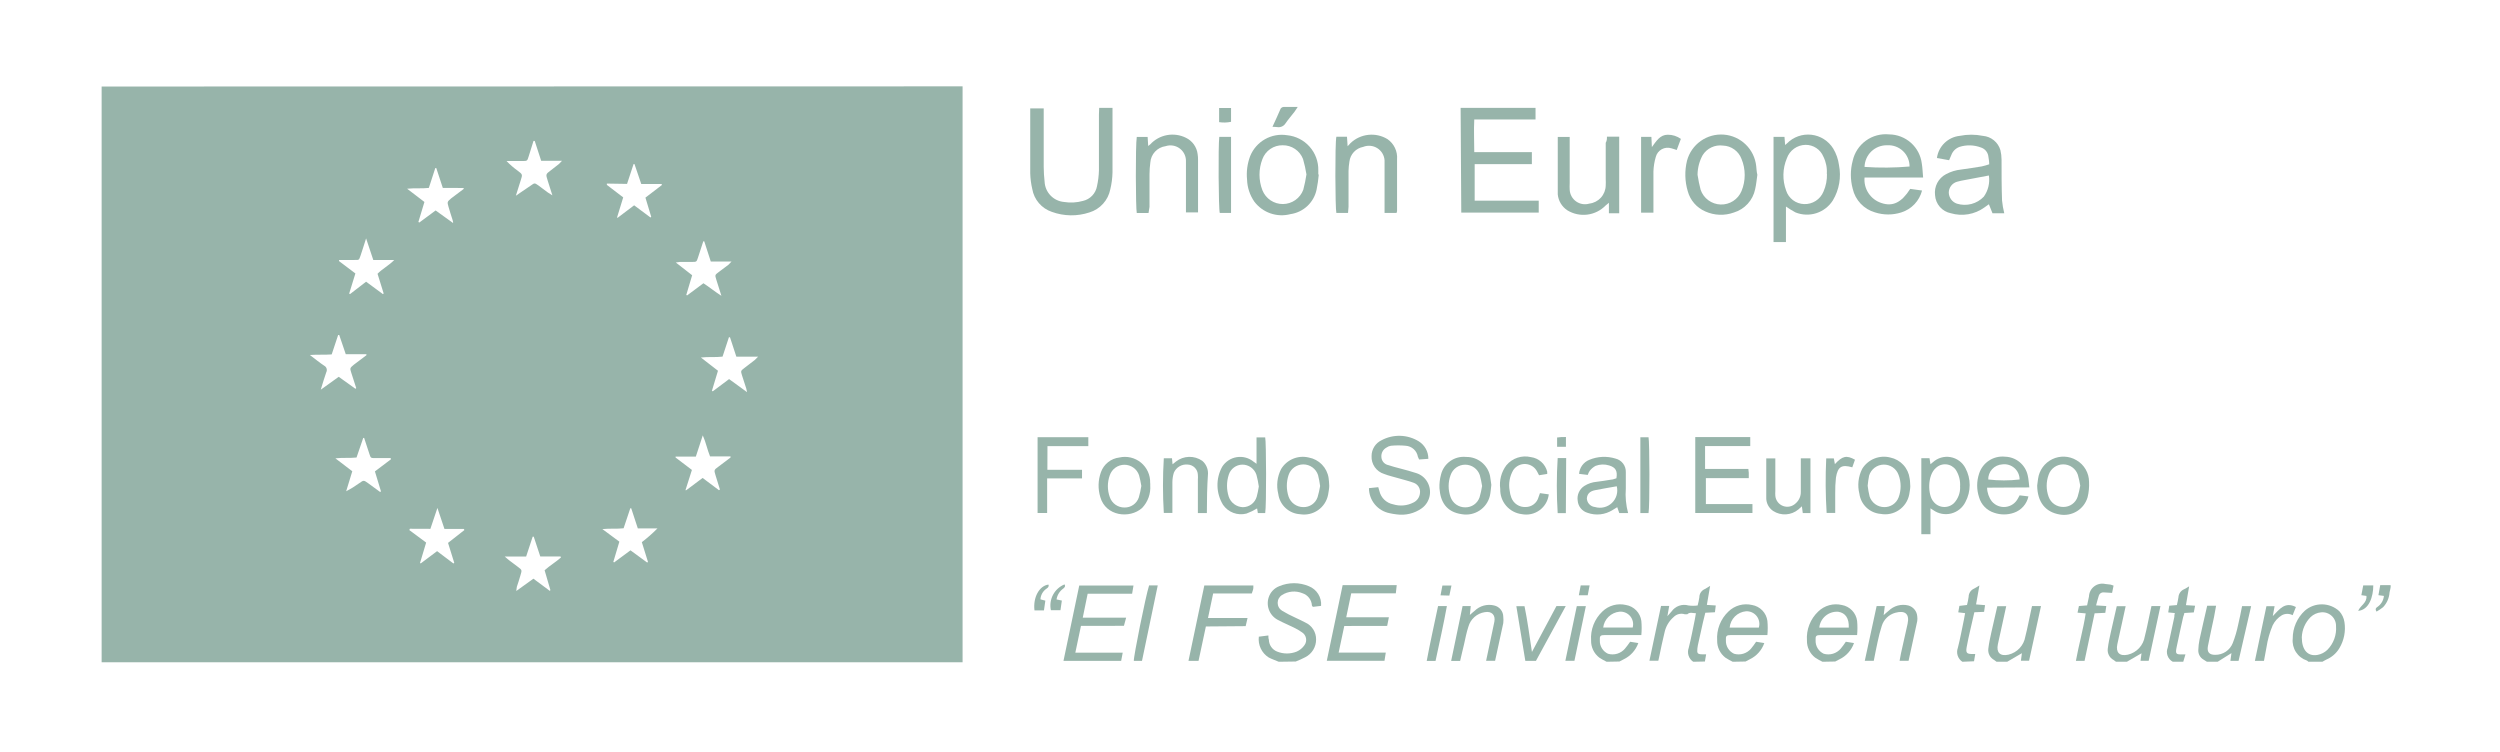 <?xml version="1.0" encoding="UTF-8"?>
<svg xmlns="http://www.w3.org/2000/svg" width="306" height="92" viewBox="0 0 306 92" fill="none">
  <path d="M117.82 10.57C117.82 10.94 117.82 11.31 117.82 11.68C117.82 34.473 117.82 57.267 117.82 80.06C117.82 80.39 117.82 80.71 117.82 81.06H12.44C12.44 57.567 12.44 34.077 12.44 10.59L117.82 10.57ZM50.17 64.72L50.1 64.88L52.16 66.41L51.41 68.91L51.5 68.96L53.5 67.46L55.5 68.97L55.6 68.89L54.84 66.45L56.84 64.88L56.78 64.74H54.4L53.54 62.17L52.68 64.73L50.17 64.72ZM54.2 23L53.4 20.57H53.28L52.49 23C51.63 23.1 50.79 23 49.83 23.1L51.95 24.72L51.21 27.17L51.32 27.24L53.32 25.76L55.46 27.3C55.46 27.08 55.4 26.96 55.37 26.84C55.21 26.32 55.04 25.84 54.89 25.29C54.74 24.74 54.72 24.7 55.21 24.29L56.75 23.13V23.01L54.2 23ZM74.28 22.47V22.63L76.28 24.16L75.52 26.64H75.62L77.62 25.13L79.62 26.62L79.71 26.54L79 24.19L81 22.66V22.52H78.49L77.66 20.08H77.55L76.75 22.51L74.28 22.47ZM91.44 48C91.39 47.75 91.37 47.65 91.34 47.55C91.17 47.01 90.99 46.48 90.82 45.94C90.65 45.4 90.67 45.38 91.09 45.06L92.39 44.06C92.531 43.934 92.664 43.801 92.79 43.66H90.13L89.35 41.28H89.22L88.44 43.65C87.58 43.76 86.74 43.65 85.79 43.76L87.88 45.38L87.14 47.83L87.24 47.9L89.24 46.4L91.44 48ZM66.66 69.8C67.3 69.22 68.03 68.8 68.66 68.24L68.61 68.11H66.13L65.33 65.69H65.2L64.4 68.12H61.78C62.04 68.34 62.17 68.47 62.32 68.58L63.41 69.4C63.9 69.77 63.9 69.77 63.71 70.4C63.52 71.03 63.41 71.4 63.26 71.83C63.226 71.998 63.203 72.169 63.19 72.34L65.29 70.83L67.29 72.32L67.37 72.23L66.66 69.8ZM89.42 56V55.86H86.91C86.56 55.01 86.42 54.18 86.02 53.29L85.17 55.89H82.69V56L84.69 57.52L83.9 60H84L86 58.5L88 60L88.12 59.92C87.94 59.33 87.75 58.73 87.57 58.14C87.39 57.55 87.39 57.51 87.91 57.14L89.42 56ZM44.81 34.48L46.87 36L46.96 35.92L46.21 33.51C46.81 32.89 47.59 32.51 48.26 31.82H45.69L44.81 29.18C44.55 29.98 44.36 30.62 44.14 31.26C43.92 31.9 43.95 31.81 43.36 31.82H41.5V31.96L43.5 33.47L42.74 35.93L42.84 36L44.81 34.48ZM43.51 47.59L43.6 47.5L43 45.64C42.82 45.06 42.81 45.06 43.31 44.64L44.85 43.48V43.35H42.32L41.52 41H41.39L40.6 43.38C39.73 43.45 38.9 43.38 37.93 43.45C38.6 43.96 39.12 44.39 39.68 44.76C39.751 44.797 39.814 44.847 39.865 44.909C39.916 44.97 39.954 45.041 39.977 45.117C40.001 45.194 40.008 45.274 40 45.353C39.992 45.433 39.968 45.51 39.93 45.58C39.7 46.23 39.51 46.89 39.26 47.7L41.46 46.12L43.51 47.59ZM47.86 56.21L47.81 56.07H45.93C45.38 56.07 45.38 56.07 45.21 55.55L44.57 53.6H44.46L43.64 56C42.78 56.09 41.97 56 41.05 56.1L43.12 57.68L42.37 60.13C42.935 59.839 43.476 59.504 43.99 59.13C44.51 58.76 44.52 58.76 45.04 59.13L46.53 60.22L46.63 60.14L45.89 57.7L47.86 56.21ZM76.33 64.66C75.49 64.76 74.67 64.66 73.73 64.76L75.81 66.3L75.07 68.78L75.17 68.84L77.17 67.36L79.22 68.86L79.31 68.77L78.56 66.36C79.235 65.845 79.873 65.284 80.47 64.68H78.07L77.26 62.21H77.15L76.33 64.66ZM65.45 17.25H65.3C65.11 17.87 64.91 18.49 64.72 19.11C64.53 19.73 64.54 19.7 63.9 19.71H62C62.415 20.145 62.87 20.541 63.36 20.89C63.97 21.35 63.97 21.35 63.74 22.06C63.51 22.77 63.37 23.25 63.14 23.96L63.75 23.54L65 22.69C65.43 22.38 65.44 22.38 65.89 22.69L67.04 23.55C67.18 23.65 67.33 23.74 67.61 23.91C67.38 23.2 67.2 22.64 67.03 22.08C66.79 21.32 66.79 21.32 67.42 20.85L68.42 20.07C68.552 19.948 68.675 19.818 68.79 19.68H66.24L65.45 17.25ZM86.2 29.54H86.08L85.43 31.54C85.26 32.05 85.26 32.06 84.71 32.06H83.21C83.045 32.074 82.882 32.098 82.72 32.13L84.72 33.69L84 36.1L84.1 36.16L86.1 34.67C86.84 35.15 87.46 35.67 88.3 36.21L87.67 34.21C87.5 33.66 87.5 33.65 87.97 33.3L89.17 32.4C89.302 32.278 89.425 32.148 89.54 32.01H87L86.2 29.54Z" fill="#97B4AA"></path>
  <path d="M156.52 81C156.11 80.82 155.67 80.68 155.28 80.47C154.861 80.202 154.526 79.822 154.314 79.373C154.102 78.923 154.021 78.423 154.08 77.93L155.25 77.78C155.25 77.98 155.25 78.14 155.31 78.3C155.315 78.613 155.413 78.918 155.591 79.176C155.769 79.434 156.019 79.634 156.31 79.75C157.086 80.065 157.954 80.065 158.73 79.75C159.104 79.582 159.425 79.316 159.66 78.98C159.752 78.856 159.816 78.715 159.85 78.565C159.883 78.415 159.885 78.26 159.855 78.109C159.825 77.958 159.763 77.815 159.675 77.69C159.586 77.564 159.472 77.459 159.34 77.38C159.024 77.157 158.69 76.963 158.34 76.8C157.74 76.5 157.11 76.25 156.52 75.93C156.008 75.697 155.599 75.284 155.37 74.77C155.142 74.256 155.11 73.676 155.28 73.14C155.378 72.825 155.546 72.537 155.771 72.296C155.996 72.056 156.273 71.869 156.58 71.75C157.153 71.508 157.768 71.383 158.39 71.383C159.012 71.383 159.627 71.508 160.2 71.75C160.677 71.936 161.08 72.271 161.351 72.706C161.621 73.14 161.744 73.65 161.7 74.16L160.7 74.28C160.63 74.19 160.59 74.16 160.58 74.12C160.562 73.78 160.442 73.454 160.235 73.185C160.027 72.915 159.743 72.715 159.42 72.61C159.016 72.443 158.578 72.376 158.143 72.414C157.708 72.453 157.288 72.595 156.92 72.83C156.757 72.931 156.622 73.073 156.528 73.241C156.435 73.409 156.386 73.598 156.386 73.79C156.386 73.982 156.435 74.171 156.528 74.339C156.622 74.507 156.757 74.648 156.92 74.75C157.459 75.073 158.016 75.364 158.59 75.62C158.98 75.81 159.38 75.98 159.76 76.19C160.161 76.368 160.501 76.66 160.737 77.03C160.974 77.4 161.096 77.831 161.09 78.27C161.094 78.719 160.972 79.159 160.739 79.543C160.506 79.926 160.17 80.237 159.77 80.44C159.39 80.638 158.999 80.815 158.6 80.97L156.52 81Z" fill="#97B4AA"></path>
  <path d="M207.25 81C206.98 80.82 206.779 80.554 206.679 80.246C206.58 79.937 206.587 79.604 206.7 79.3C206.99 78.16 207.2 77.01 207.44 75.86C207.49 75.61 207.53 75.35 207.58 75.06C207.19 75.06 206.84 74.88 206.52 75.19C206.52 75.19 206.32 75.19 206.23 75.19C205.991 75.11 205.735 75.1 205.491 75.16C205.246 75.22 205.024 75.349 204.85 75.53C204.284 76.018 203.894 76.679 203.74 77.41C203.49 78.41 203.29 79.41 203.07 80.47L202.98 80.87H201.89L203.31 74.17H204.31L204.09 75.42L204.6 74.84C204.826 74.518 205.147 74.275 205.518 74.144C205.889 74.013 206.292 74.001 206.67 74.11C207.041 74.161 207.418 74.161 207.79 74.11C207.88 73.781 207.95 73.447 208 73.11C207.999 72.898 208.061 72.691 208.176 72.513C208.291 72.336 208.456 72.195 208.65 72.11C208.84 72.02 209.02 71.89 209.32 71.71L208.92 74.04L210.01 74.11L209.91 74.94L208.73 75C208.63 75.4 208.53 75.79 208.44 76.18C208.23 77.11 208.03 78.05 207.82 78.98C207.793 79.109 207.773 79.239 207.76 79.37C207.7 79.96 207.76 80.08 208.37 80.09H208.83L208.68 80.97L207.25 81Z" fill="#97B4AA"></path>
  <path d="M212.08 81C211.769 80.85 211.469 80.679 211.18 80.49C210.86 80.243 210.604 79.924 210.43 79.559C210.256 79.194 210.171 78.794 210.18 78.39C210.134 77.735 210.235 77.077 210.473 76.465C210.712 75.853 211.083 75.302 211.56 74.85C211.936 74.485 212.397 74.22 212.902 74.08C213.408 73.94 213.94 73.93 214.45 74.05C214.931 74.131 215.372 74.365 215.711 74.716C216.049 75.067 216.266 75.517 216.33 76C216.383 76.575 216.383 77.154 216.33 77.73H215.6H211.87C211.31 77.73 211.22 77.83 211.25 78.38C211.236 78.722 211.323 79.06 211.501 79.352C211.679 79.643 211.94 79.876 212.25 80.02C212.618 80.126 213.009 80.124 213.376 80.014C213.743 79.904 214.07 79.691 214.32 79.4C214.55 79.14 214.74 78.85 214.95 78.55L215.95 78.71C215.798 79.146 215.561 79.548 215.252 79.891C214.943 80.235 214.568 80.513 214.15 80.71L213.65 80.97L212.08 81ZM215.28 76.82C215.353 76.581 215.367 76.328 215.321 76.083C215.275 75.838 215.171 75.607 215.017 75.41C214.862 75.214 214.663 75.058 214.436 74.955C214.208 74.852 213.959 74.806 213.71 74.82C213.195 74.867 212.713 75.093 212.348 75.458C211.983 75.823 211.757 76.305 211.71 76.82H215.28Z" fill="#97B4AA"></path>
  <path d="M196.65 81C196.339 80.85 196.039 80.679 195.75 80.49C195.43 80.243 195.173 79.924 194.999 79.56C194.825 79.195 194.74 78.794 194.75 78.39C194.704 77.735 194.805 77.077 195.043 76.465C195.282 75.853 195.653 75.302 196.13 74.85C196.506 74.485 196.967 74.22 197.473 74.08C197.978 73.94 198.51 73.93 199.02 74.05C199.501 74.131 199.943 74.365 200.281 74.716C200.619 75.067 200.836 75.517 200.9 76C200.953 76.575 200.953 77.154 200.9 77.73H200.17H196.44C195.88 77.73 195.79 77.83 195.82 78.38C195.806 78.722 195.893 79.06 196.071 79.352C196.249 79.643 196.51 79.876 196.82 80.02C197.188 80.126 197.579 80.124 197.946 80.014C198.313 79.904 198.641 79.691 198.89 79.4C199.12 79.14 199.31 78.85 199.53 78.55L200.53 78.71C200.375 79.146 200.135 79.547 199.824 79.89C199.514 80.233 199.138 80.512 198.72 80.71L198.22 80.97L196.65 81ZM199.84 76.81C199.905 76.571 199.912 76.321 199.859 76.079C199.807 75.837 199.697 75.612 199.539 75.421C199.381 75.231 199.18 75.082 198.952 74.986C198.724 74.89 198.476 74.85 198.23 74.87C197.726 74.918 197.253 75.137 196.89 75.489C196.526 75.842 196.294 76.308 196.23 76.81H199.84Z" fill="#97B4AA"></path>
  <path d="M223.07 81C222.759 80.85 222.459 80.679 222.17 80.49C221.85 80.243 221.593 79.924 221.42 79.559C221.246 79.194 221.161 78.794 221.17 78.39C221.124 77.735 221.224 77.077 221.463 76.465C221.702 75.853 222.073 75.302 222.55 74.85C222.926 74.485 223.387 74.22 223.892 74.08C224.398 73.94 224.93 73.93 225.44 74.05C225.919 74.133 226.358 74.367 226.695 74.718C227.031 75.069 227.247 75.518 227.31 76C227.364 76.575 227.364 77.154 227.31 77.73C227.06 77.73 226.85 77.73 226.64 77.73H222.85C222.29 77.73 222.2 77.83 222.23 78.38C222.216 78.722 222.303 79.06 222.481 79.352C222.659 79.643 222.92 79.876 223.23 80.02C223.598 80.126 223.989 80.124 224.356 80.014C224.723 79.904 225.05 79.691 225.3 79.4C225.53 79.14 225.72 78.85 225.93 78.55L226.93 78.71C226.778 79.146 226.541 79.548 226.232 79.891C225.923 80.235 225.548 80.513 225.13 80.71L224.63 80.97L223.07 81ZM226.29 76.82C226.34 75.68 225.88 75.01 225 74.88C224.437 74.838 223.879 75.017 223.446 75.379C223.013 75.742 222.738 76.258 222.68 76.82H226.29Z" fill="#97B4AA"></path>
  <path d="M282.55 81C282.495 80.94 282.431 80.889 282.36 80.85C281.808 80.666 281.335 80.299 281.021 79.81C280.706 79.321 280.568 78.738 280.63 78.16C280.626 77.518 280.757 76.882 281.013 76.293C281.27 75.704 281.647 75.175 282.12 74.74C282.708 74.232 283.462 73.959 284.238 73.972C285.015 73.984 285.759 74.283 286.33 74.81C286.666 75.182 286.885 75.644 286.96 76.14C287.134 77.246 286.914 78.379 286.34 79.34C285.97 79.96 285.414 80.447 284.75 80.73C284.58 80.81 284.42 80.91 284.26 81H282.55ZM281.74 78C281.74 79.58 282.48 80.37 283.67 80.16C284.117 80.076 284.53 79.864 284.86 79.55C285.238 79.171 285.529 78.714 285.713 78.212C285.898 77.71 285.972 77.174 285.93 76.64C285.935 76.404 285.891 76.17 285.799 75.953C285.707 75.736 285.57 75.541 285.397 75.382C285.223 75.222 285.018 75.101 284.795 75.026C284.571 74.952 284.334 74.926 284.1 74.95C283.62 74.993 283.169 75.197 282.82 75.53C282.161 76.188 281.775 77.07 281.74 78Z" fill="#97B4AA"></path>
  <path d="M259 81C258.9 80.92 258.8 80.84 258.7 80.78C258.457 80.65 258.259 80.45 258.132 80.205C258.005 79.961 257.955 79.683 257.99 79.41C258.07 78.72 258.22 78.04 258.36 77.41C258.59 76.35 258.84 75.3 259.09 74.2H260.18L259.72 76.31C259.53 77.16 259.34 78 259.16 78.86C258.95 79.86 259.42 80.36 260.46 80.13C260.984 80.004 261.459 79.727 261.826 79.332C262.193 78.937 262.434 78.442 262.52 77.91C262.78 76.91 262.96 75.91 263.18 74.91L263.34 74.18H264.44L263 80.88H262L262.12 79.96L260.33 81H259Z" fill="#97B4AA"></path>
  <path d="M244.38 81C244.28 80.92 244.18 80.84 244.08 80.78C243.837 80.65 243.639 80.45 243.512 80.205C243.385 79.961 243.336 79.683 243.37 79.41C243.45 78.72 243.6 78.04 243.74 77.41C243.97 76.35 244.22 75.3 244.47 74.2H245.56L245.1 76.31C244.91 77.16 244.72 78 244.54 78.86C244.33 79.86 244.8 80.36 245.84 80.13C246.364 80.004 246.839 79.727 247.206 79.332C247.573 78.937 247.814 78.442 247.9 77.91C248.16 76.91 248.34 75.91 248.56 74.91L248.72 74.18H249.82L248.36 80.87H247.36L247.48 79.95L245.68 81H244.38Z" fill="#97B4AA"></path>
  <path d="M270.13 81L269.7 80.73C269.501 80.613 269.337 80.444 269.227 80.242C269.116 80.039 269.062 79.811 269.07 79.58C269.085 79.147 269.135 78.715 269.22 78.29C269.52 76.91 269.84 75.54 270.16 74.14H271.25L271 75.51C270.75 76.7 270.48 77.89 270.25 79.08C270.11 79.8 270.41 80.16 271.14 80.15C271.602 80.157 272.056 80.024 272.44 79.766C272.824 79.509 273.121 79.14 273.29 78.71C273.573 77.983 273.793 77.234 273.95 76.47C274.13 75.73 274.27 74.99 274.43 74.19H275.54L274 80.89H273L273.13 79.94L271.44 81H270.13Z" fill="#97B4AA"></path>
  <path d="M240.19 81C239.92 80.82 239.719 80.554 239.619 80.246C239.52 79.937 239.527 79.604 239.64 79.3C239.93 78.17 240.14 77.01 240.38 75.86C240.43 75.61 240.47 75.35 240.53 75.05L239.69 74.95L239.83 74.16L240.76 74.05C240.849 73.721 240.916 73.387 240.96 73.05C240.961 72.837 241.025 72.63 241.142 72.452C241.259 72.275 241.425 72.135 241.62 72.05C241.81 71.96 241.99 71.83 242.28 71.66L241.87 73.98L242.97 74.07L242.85 74.89L241.66 74.94C241.48 75.7 241.31 76.46 241.14 77.21C240.97 77.96 240.84 78.52 240.72 79.21C240.6 79.9 240.72 80.06 241.44 80.05H241.77L241.62 80.94L240.19 81Z" fill="#97B4AA"></path>
  <path d="M265.95 81C265.651 80.84 265.421 80.574 265.307 80.254C265.192 79.935 265.201 79.584 265.33 79.27C265.61 78.02 265.87 76.77 266.14 75.51C266.14 75.37 266.14 75.22 266.2 75.04L265.39 74.96L265.52 74.14L266.45 74.06C266.52 73.74 266.6 73.43 266.64 73.12C266.65 72.904 266.721 72.695 266.845 72.518C266.969 72.341 267.141 72.203 267.34 72.12C267.549 72.014 267.753 71.897 267.95 71.77L267.56 74.07L268.68 74.14L268.52 74.96L267.36 75.03C267.36 75.19 267.26 75.35 267.22 75.52C266.95 76.75 266.67 77.98 266.42 79.21C266.25 80.05 266.33 80.12 267.17 80.1H267.5L267.23 81H265.95Z" fill="#97B4AA"></path>
  <path d="M292.62 71.76C292.62 72.01 292.52 72.26 292.48 72.51C292.438 73.188 292.158 73.829 291.69 74.32C291.437 74.519 291.169 74.7 290.89 74.86C290.69 74.55 290.81 74.41 291.02 74.27C291.237 74.117 291.418 73.919 291.551 73.69C291.684 73.46 291.766 73.204 291.79 72.94L291.12 72.85L291.34 71.62H292.61L292.62 71.76Z" fill="#97B4AA"></path>
  <path d="M178.78 13.2H187.95V14.62H180.45C180.38 15.98 180.45 17.27 180.45 18.62H187.5V20.09H180.5C180.5 21.61 180.5 23.09 180.5 24.56H188.34V26.02H178.86L178.78 13.2Z" fill="#97B4AA"></path>
  <path d="M134.54 13.2H136.17C136.17 13.39 136.17 13.56 136.17 13.73C136.17 16.19 136.17 18.65 136.17 21.11C136.154 21.804 136.064 22.495 135.9 23.17C135.771 23.829 135.466 24.44 135.017 24.938C134.568 25.437 133.992 25.804 133.35 26C131.85 26.498 130.225 26.473 128.74 25.93C128.127 25.723 127.582 25.355 127.161 24.864C126.74 24.373 126.46 23.777 126.35 23.14C126.202 22.507 126.118 21.86 126.1 21.21C126.1 18.68 126.1 16.16 126.1 13.63C126.1 13.52 126.1 13.42 126.1 13.27H127.75V13.96C127.75 16.12 127.75 18.27 127.75 20.43C127.754 21.038 127.791 21.646 127.86 22.25C127.891 22.878 128.148 23.474 128.584 23.928C129.019 24.382 129.604 24.663 130.23 24.72C131.007 24.848 131.802 24.803 132.56 24.59C132.989 24.491 133.379 24.269 133.683 23.951C133.987 23.633 134.191 23.233 134.27 22.8C134.411 22.166 134.491 21.519 134.51 20.87C134.51 18.58 134.51 16.3 134.51 14.01L134.54 13.2Z" fill="#97B4AA"></path>
  <path d="M218.6 25.28V29.63H217.08V16.75H218.42L218.5 17.75C218.581 17.688 218.658 17.622 218.73 17.55C219.115 17.159 219.584 16.861 220.101 16.678C220.618 16.495 221.17 16.432 221.716 16.493C222.261 16.555 222.785 16.74 223.248 17.034C223.711 17.328 224.102 17.723 224.39 18.19C224.755 18.803 224.993 19.483 225.09 20.19C225.388 21.68 225.121 23.227 224.34 24.53C223.87 25.271 223.156 25.823 222.321 26.092C221.486 26.361 220.583 26.328 219.77 26C219.366 25.784 218.975 25.543 218.6 25.28ZM223.6 21.28C223.653 20.552 223.508 19.823 223.18 19.17C223.002 18.74 222.699 18.372 222.311 18.116C221.922 17.859 221.466 17.725 221 17.73C220.495 17.737 220.004 17.899 219.595 18.194C219.185 18.489 218.876 18.903 218.71 19.38C218.182 20.634 218.15 22.043 218.62 23.32C218.77 23.79 219.063 24.202 219.457 24.499C219.85 24.796 220.327 24.964 220.82 24.98C221.323 25 221.82 24.864 222.244 24.593C222.668 24.321 222.998 23.925 223.19 23.46C223.496 22.772 223.643 22.023 223.62 21.27L223.6 21.28Z" fill="#97B4AA"></path>
  <path d="M237.08 19.34C237.174 18.643 237.499 17.997 238.003 17.506C238.507 17.015 239.16 16.706 239.86 16.63C240.8 16.439 241.769 16.439 242.71 16.63C243.202 16.671 243.67 16.86 244.052 17.173C244.434 17.485 244.712 17.906 244.85 18.38C244.941 18.76 244.988 19.149 244.99 19.54C244.99 21.19 244.99 22.85 245.05 24.54C245.102 25.066 245.193 25.587 245.32 26.1H243.88L243.44 25L242.88 25.4C242.295 25.821 241.621 26.102 240.911 26.224C240.2 26.345 239.472 26.303 238.78 26.1C238.259 25.997 237.787 25.724 237.438 25.324C237.089 24.924 236.882 24.42 236.85 23.89C236.785 23.376 236.878 22.854 237.117 22.395C237.357 21.936 237.731 21.561 238.19 21.32C238.767 21.01 239.399 20.816 240.05 20.75C240.89 20.63 241.73 20.51 242.56 20.37C242.871 20.3 243.178 20.213 243.48 20.11C243.48 19.73 243.41 19.38 243.36 19.05C243.313 18.818 243.205 18.603 243.047 18.427C242.889 18.251 242.686 18.121 242.46 18.05C241.619 17.733 240.696 17.708 239.84 17.98C239.611 18.064 239.402 18.197 239.23 18.37C239.057 18.542 238.924 18.751 238.84 18.98C238.75 19.17 238.67 19.38 238.57 19.61L237.08 19.34ZM243.44 21.48L240.53 22.03C240.192 22.083 239.859 22.157 239.53 22.25C239.245 22.333 238.995 22.505 238.815 22.741C238.635 22.977 238.535 23.264 238.53 23.56C238.535 23.864 238.633 24.158 238.812 24.404C238.991 24.649 239.242 24.833 239.53 24.93C240.104 25.107 240.716 25.12 241.297 24.968C241.878 24.816 242.406 24.505 242.82 24.07C243.355 23.32 243.577 22.391 243.44 21.48Z" fill="#97B4AA"></path>
  <path d="M233.81 23.12L235.26 23.32C235.099 23.946 234.782 24.52 234.337 24.989C233.893 25.458 233.336 25.806 232.72 26C231.676 26.334 230.554 26.334 229.51 26C228.835 25.807 228.224 25.436 227.742 24.926C227.26 24.416 226.924 23.785 226.77 23.1C226.469 21.98 226.469 20.8 226.77 19.68C226.988 18.688 227.563 17.811 228.385 17.216C229.207 16.62 230.22 16.348 231.23 16.45C232.218 16.458 233.17 16.826 233.906 17.485C234.642 18.144 235.113 19.049 235.23 20.03C235.32 20.56 235.33 21.1 235.39 21.73H228.22C228.16 22.408 228.332 23.086 228.708 23.652C229.085 24.22 229.642 24.642 230.29 24.85C231.67 25.32 232.75 24.79 233.81 23.12ZM228.22 20.43C230.055 20.558 231.897 20.541 233.73 20.38C233.732 20.026 233.661 19.675 233.522 19.35C233.384 19.024 233.18 18.73 232.923 18.487C232.666 18.243 232.362 18.055 232.03 17.933C231.697 17.812 231.343 17.759 230.99 17.78C230.634 17.772 230.28 17.834 229.948 17.963C229.616 18.092 229.313 18.285 229.056 18.531C228.799 18.777 228.592 19.072 228.449 19.397C228.306 19.723 228.228 20.074 228.22 20.43Z" fill="#97B4AA"></path>
  <path d="M215.1 21.4C215.02 21.93 214.97 22.56 214.83 23.16C214.693 23.825 214.38 24.441 213.922 24.943C213.464 25.444 212.88 25.813 212.23 26.01C211.091 26.423 209.835 26.377 208.73 25.88C208.208 25.655 207.743 25.316 207.371 24.886C206.999 24.457 206.728 23.949 206.58 23.4C206.219 22.187 206.188 20.899 206.49 19.67C206.75 18.695 207.344 17.841 208.167 17.258C208.991 16.675 209.993 16.398 210.999 16.477C212.006 16.555 212.953 16.984 213.676 17.688C214.4 18.391 214.854 19.326 214.96 20.33C215 20.65 215 21 215.1 21.4ZM207.78 21.4C207.875 22.02 208.001 22.634 208.16 23.24C208.339 23.751 208.669 24.196 209.106 24.515C209.543 24.835 210.067 25.015 210.608 25.032C211.15 25.048 211.683 24.9 212.139 24.607C212.594 24.314 212.95 23.889 213.16 23.39C213.419 22.765 213.552 22.096 213.552 21.42C213.552 20.744 213.419 20.074 213.16 19.45C212.986 18.985 212.679 18.583 212.277 18.293C211.875 18.002 211.396 17.838 210.9 17.82C210.414 17.754 209.919 17.831 209.475 18.04C209.032 18.249 208.658 18.583 208.4 19C208.003 19.728 207.791 20.541 207.78 21.37V21.4Z" fill="#97B4AA"></path>
  <path d="M161.42 21.35C161.365 21.975 161.275 22.596 161.15 23.21C160.989 23.978 160.596 24.678 160.023 25.215C159.451 25.752 158.727 26.099 157.95 26.21C157.145 26.422 156.294 26.39 155.507 26.117C154.72 25.845 154.032 25.345 153.53 24.68C152.98 23.888 152.671 22.954 152.64 21.99C152.543 21.014 152.673 20.028 153.02 19.11C153.373 18.235 154.012 17.505 154.833 17.04C155.654 16.575 156.608 16.402 157.54 16.55C158.601 16.653 159.585 17.154 160.293 17.951C161.002 18.748 161.383 19.784 161.36 20.85C161.36 21.02 161.36 21.2 161.36 21.37L161.42 21.35ZM159.91 21.35C159.811 20.712 159.67 20.08 159.49 19.46C159.296 18.959 158.953 18.53 158.508 18.23C158.063 17.929 157.537 17.772 157 17.78C156.463 17.771 155.936 17.928 155.491 18.231C155.047 18.534 154.708 18.966 154.52 19.47C154.043 20.699 154.043 22.061 154.52 23.29C154.721 23.793 155.069 24.222 155.519 24.523C155.969 24.824 156.499 24.981 157.04 24.975C157.582 24.968 158.108 24.798 158.551 24.487C158.993 24.175 159.331 23.737 159.52 23.23C159.685 22.611 159.815 21.983 159.91 21.35Z" fill="#97B4AA"></path>
  <path d="M140.58 26.07H139.14C139.01 25.58 138.97 17.78 139.14 16.76H140.47L140.54 17.87C140.628 17.81 140.712 17.743 140.79 17.67C141.332 17.082 142.049 16.685 142.835 16.539C143.621 16.393 144.433 16.506 145.15 16.86C145.539 17.045 145.875 17.326 146.126 17.675C146.378 18.025 146.538 18.432 146.59 18.86C146.627 19.095 146.644 19.332 146.64 19.57C146.64 21.57 146.64 23.57 146.64 25.57C146.64 25.7 146.64 25.83 146.64 26H145.16C145.16 25.77 145.16 25.54 145.16 25.31C145.16 23.637 145.16 21.97 145.16 20.31C145.16 20.14 145.16 19.96 145.16 19.79C145.175 19.482 145.116 19.175 144.986 18.895C144.856 18.616 144.66 18.372 144.415 18.185C144.17 17.998 143.883 17.873 143.579 17.822C143.275 17.77 142.963 17.794 142.67 17.89C142.176 17.958 141.72 18.194 141.38 18.558C141.039 18.922 140.834 19.392 140.8 19.89C140.737 20.364 140.704 20.842 140.7 21.32C140.7 22.67 140.7 24.02 140.7 25.32L140.58 26.07Z" fill="#97B4AA"></path>
  <path d="M165 26.06H163.57C163.43 25.6 163.39 17.52 163.57 16.74H164.87L164.95 17.9L165.31 17.51C165.906 16.945 166.672 16.591 167.489 16.505C168.306 16.418 169.128 16.602 169.83 17.03C170.224 17.303 170.54 17.675 170.745 18.109C170.95 18.542 171.038 19.022 171 19.5C171 21.61 171 23.72 171 25.84C170.988 25.915 170.968 25.989 170.94 26.06H169.47V25.33C169.47 23.65 169.47 21.98 169.47 20.33C169.47 20.09 169.47 19.85 169.47 19.62C169.449 19.319 169.358 19.028 169.203 18.769C169.047 18.511 168.833 18.292 168.578 18.132C168.322 17.972 168.033 17.875 167.732 17.849C167.432 17.822 167.13 17.867 166.85 17.98C166.416 18.062 166.02 18.279 165.718 18.601C165.416 18.922 165.224 19.332 165.17 19.77C165.106 20.154 165.069 20.541 165.06 20.93C165.06 22.39 165.06 23.85 165.06 25.31L165 26.06Z" fill="#97B4AA"></path>
  <path d="M196.69 16.73H198.19V26.1H197.56H196.93V24.82C196.787 24.926 196.651 25.04 196.52 25.16C195.921 25.773 195.132 26.164 194.281 26.269C193.431 26.375 192.57 26.188 191.84 25.74C191.511 25.523 191.236 25.235 191.033 24.898C190.831 24.561 190.707 24.182 190.67 23.79C190.658 23.64 190.658 23.49 190.67 23.34C190.67 21.207 190.67 19.07 190.67 16.93C190.664 16.873 190.664 16.817 190.67 16.76H192.13C192.13 16.98 192.13 17.21 192.13 17.44C192.13 19.1 192.13 20.75 192.13 22.44C192.116 22.7 192.116 22.96 192.13 23.22C192.144 23.504 192.222 23.781 192.359 24.03C192.496 24.28 192.687 24.494 192.92 24.658C193.152 24.822 193.419 24.931 193.7 24.976C193.98 25.022 194.268 25.002 194.54 24.92C195.085 24.855 195.589 24.594 195.957 24.186C196.324 23.777 196.532 23.249 196.54 22.7C196.555 22.44 196.555 22.18 196.54 21.92C196.54 20.44 196.54 18.92 196.54 17.48C196.69 17.22 196.69 17 196.69 16.73Z" fill="#97B4AA"></path>
  <path d="M214.5 61.7V62.79H207.5V53.5C209.73 53.5 211.96 53.5 214.23 53.5V54.6C212.41 54.6 210.57 54.6 208.7 54.6V57.4H214C214 57.61 214.05 57.73 214.05 57.86C214.05 57.99 214.05 58.24 214.05 58.52H208.8V61.7H214.5Z" fill="#97B4AA"></path>
  <path d="M167.56 59.75L168.7 59.63C168.76 59.82 168.8 59.97 168.84 60.11C168.934 60.515 169.144 60.884 169.444 61.172C169.744 61.459 170.121 61.653 170.53 61.73C171.35 61.983 172.237 61.904 173 61.51C173.218 61.408 173.407 61.251 173.547 61.055C173.687 60.859 173.774 60.63 173.8 60.39C173.846 60.117 173.794 59.837 173.653 59.599C173.512 59.361 173.291 59.181 173.03 59.09C172.44 58.87 171.82 58.73 171.22 58.55C170.62 58.37 169.99 58.24 169.41 58.01C168.948 57.866 168.547 57.573 168.27 57.177C167.993 56.78 167.856 56.303 167.88 55.82C167.879 55.413 167.995 55.015 168.213 54.671C168.43 54.327 168.742 54.053 169.11 53.88C169.815 53.505 170.605 53.32 171.404 53.345C172.202 53.369 172.98 53.602 173.66 54.02C174.021 54.247 174.319 54.563 174.524 54.938C174.728 55.312 174.834 55.733 174.83 56.16L173.7 56.24C173.639 56.135 173.589 56.025 173.55 55.91C173.49 55.55 173.31 55.221 173.04 54.976C172.769 54.731 172.424 54.584 172.06 54.56C171.458 54.502 170.852 54.502 170.25 54.56C170.055 54.59 169.87 54.666 169.71 54.78C169.507 54.888 169.34 55.051 169.228 55.252C169.116 55.452 169.065 55.681 169.08 55.91C169.084 56.137 169.161 56.357 169.3 56.537C169.439 56.717 169.631 56.848 169.85 56.91C170.38 57.09 170.93 57.22 171.48 57.37C172.03 57.52 172.74 57.7 173.36 57.91C173.932 58.09 174.414 58.479 174.71 59C175.011 59.525 175.109 60.143 174.983 60.735C174.858 61.327 174.518 61.852 174.03 62.21C173.134 62.847 172.028 63.116 170.94 62.96C170.661 62.929 170.384 62.882 170.11 62.82C169.394 62.685 168.748 62.304 168.282 61.744C167.817 61.184 167.561 60.478 167.56 59.75Z" fill="#97B4AA"></path>
  <path d="M132.31 76.61L131.62 79.89H137.42L137.23 80.89H130.17L132.1 71.67H138.74L138.57 72.67H133.13L132.53 75.6H137.84L137.57 76.6L132.31 76.61Z" fill="#97B4AA"></path>
  <path d="M164.54 76.62L163.85 79.88C165.77 79.88 167.65 79.88 169.62 79.88L169.46 80.88H162.4L164.34 71.62H170.96L170.85 72.62H165.39L164.78 75.55H170L169.79 76.61L164.54 76.62Z" fill="#97B4AA"></path>
  <path d="M235.17 56.08H236.17L236.29 56.82L236.57 56.59C236.859 56.323 237.206 56.127 237.583 56.016C237.961 55.905 238.359 55.883 238.746 55.952C239.134 56.021 239.5 56.178 239.816 56.412C240.133 56.646 240.391 56.95 240.57 57.3C240.911 57.937 241.09 58.648 241.09 59.37C241.09 60.092 240.911 60.803 240.57 61.44C240.399 61.787 240.156 62.093 239.855 62.336C239.555 62.579 239.205 62.755 238.831 62.85C238.456 62.945 238.065 62.957 237.685 62.887C237.305 62.816 236.945 62.663 236.63 62.44L236.29 62.22V65.39H235.17V56.08ZM239.91 59.59C239.971 58.858 239.789 58.127 239.39 57.51C239.255 57.321 239.081 57.163 238.88 57.046C238.678 56.93 238.454 56.859 238.223 56.837C237.991 56.815 237.758 56.843 237.538 56.92C237.318 56.996 237.118 57.119 236.95 57.28C235.89 58.18 235.95 60.59 236.65 61.39C236.795 61.581 236.98 61.739 237.191 61.853C237.402 61.967 237.635 62.035 237.874 62.051C238.114 62.069 238.354 62.034 238.579 61.951C238.804 61.868 239.009 61.738 239.18 61.57C239.678 61.033 239.944 60.322 239.92 59.59H239.91Z" fill="#97B4AA"></path>
  <path d="M153.8 56.77V53.54H154.86C154.99 53.98 155.02 61.97 154.86 62.8H154.43H153.96L153.87 62.23C153.458 62.481 153.022 62.692 152.57 62.86C152.04 62.998 151.48 62.969 150.966 62.777C150.453 62.586 150.011 62.241 149.7 61.79C149.273 61.093 149.038 60.296 149.019 59.48C148.999 58.663 149.196 57.856 149.59 57.14C149.787 56.827 150.048 56.559 150.357 56.355C150.665 56.15 151.014 56.014 151.379 55.956C151.745 55.897 152.119 55.917 152.476 56.014C152.833 56.111 153.165 56.284 153.45 56.52C153.56 56.611 153.677 56.695 153.8 56.77ZM154.08 59.55C154.013 59.068 153.916 58.59 153.79 58.12C153.671 57.755 153.44 57.438 153.129 57.213C152.818 56.988 152.444 56.868 152.06 56.87C151.688 56.876 151.328 56.999 151.03 57.222C150.732 57.444 150.511 57.755 150.4 58.11C150.115 58.984 150.115 59.926 150.4 60.8C150.524 61.162 150.755 61.477 151.062 61.706C151.369 61.934 151.738 62.065 152.12 62.08C152.504 62.08 152.877 61.955 153.184 61.724C153.49 61.493 153.714 61.169 153.82 60.8C153.93 60.389 154.017 59.971 154.08 59.55Z" fill="#97B4AA"></path>
  <path d="M194.34 58.13L193.28 58C193.306 57.624 193.439 57.262 193.662 56.958C193.885 56.654 194.189 56.419 194.54 56.28C195.556 55.856 196.689 55.803 197.74 56.13C198.111 56.22 198.439 56.435 198.668 56.74C198.898 57.044 199.015 57.419 199 57.8C199 58.47 199 59.15 199 59.8C198.922 60.809 199.017 61.823 199.28 62.8H198.2L197.95 62.08L197.39 62.42C196.939 62.709 196.428 62.891 195.896 62.952C195.363 63.013 194.824 62.95 194.32 62.77C193.992 62.675 193.7 62.483 193.484 62.219C193.268 61.954 193.137 61.63 193.11 61.29C193.055 60.942 193.103 60.586 193.247 60.265C193.391 59.944 193.624 59.671 193.92 59.48C194.381 59.189 194.906 59.014 195.45 58.97C196.03 58.897 196.61 58.81 197.19 58.71C197.42 58.71 197.65 58.59 197.85 58.54C198 57.63 197.75 57.21 196.96 56.97C196.417 56.799 195.832 56.817 195.3 57.02C195.02 57.171 194.775 57.379 194.58 57.63C194.477 57.785 194.396 57.953 194.34 58.13ZM197.89 59.52C196.97 59.68 196.1 59.83 195.23 60C194.58 60.13 194.28 60.46 194.23 61C194.239 61.268 194.345 61.524 194.529 61.719C194.713 61.914 194.963 62.036 195.23 62.06C195.589 62.167 195.969 62.176 196.333 62.088C196.697 62 197.031 61.817 197.301 61.558C197.571 61.299 197.768 60.973 197.872 60.613C197.975 60.254 197.981 59.873 197.89 59.51V59.52Z" fill="#97B4AA"></path>
  <path d="M243.22 59.69C243.231 60.302 243.438 60.894 243.81 61.38C244.016 61.622 244.279 61.809 244.575 61.925C244.871 62.041 245.191 62.081 245.507 62.044C245.822 62.006 246.124 61.891 246.384 61.709C246.645 61.527 246.856 61.283 247 61C247.059 60.873 247.126 60.749 247.2 60.63L248.28 60.76C248.182 61.217 247.967 61.642 247.657 61.992C247.347 62.343 246.952 62.607 246.51 62.76C245.723 63.035 244.867 63.035 244.08 62.76C243.64 62.623 243.242 62.378 242.921 62.048C242.599 61.718 242.365 61.313 242.24 60.87C241.927 59.932 241.927 58.918 242.24 57.98C242.449 57.318 242.881 56.748 243.463 56.369C244.044 55.989 244.74 55.824 245.43 55.9C246.077 55.917 246.7 56.15 247.199 56.561C247.699 56.972 248.048 57.538 248.19 58.17C248.3 58.62 248.32 59.1 248.39 59.66L243.22 59.69ZM243.36 58.69C244.636 58.837 245.924 58.837 247.2 58.69C247.199 58.423 247.142 58.16 247.032 57.918C246.921 57.675 246.76 57.459 246.559 57.284C246.359 57.109 246.123 56.979 245.868 56.902C245.613 56.825 245.344 56.804 245.08 56.84C244.602 56.866 244.154 57.079 243.832 57.432C243.511 57.786 243.341 58.252 243.36 58.73V58.69Z" fill="#97B4AA"></path>
  <path d="M147.6 76.68L146.7 80.89H145.47L147.41 71.66H153.41C153.42 71.756 153.42 71.853 153.41 71.95C153.41 72.16 153.3 72.37 153.22 72.64H148.49L147.86 75.64H152.7L152.47 76.64L147.6 76.68Z" fill="#97B4AA"></path>
  <path d="M128.2 57.5H132.44V58.56H128.17V62.79H127V53.51C129.05 53.51 131.11 53.51 133.21 53.51V54.61H128.21L128.2 57.5Z" fill="#97B4AA"></path>
  <path d="M205.74 17L205.23 18.36C204.98 18.28 204.78 18.2 204.57 18.15C204.376 18.089 204.172 18.068 203.97 18.089C203.768 18.109 203.573 18.17 203.395 18.268C203.217 18.366 203.062 18.5 202.937 18.66C202.812 18.82 202.721 19.004 202.67 19.2C202.497 19.782 202.4 20.383 202.38 20.99C202.38 22.42 202.38 23.86 202.38 25.3V26.03H201.8H200.87V16.75H202.13L202.19 18C202.75 17.25 203.19 16.49 204.14 16.49C204.714 16.487 205.274 16.665 205.74 17Z" fill="#97B4AA"></path>
  <path d="M162.7 59.47C162.7 59.78 162.62 60.17 162.56 60.55C162.412 61.318 161.969 61.998 161.326 62.445C160.683 62.891 159.892 63.069 159.12 62.94C158.458 62.899 157.83 62.63 157.345 62.177C156.86 61.725 156.547 61.118 156.46 60.46C156.204 59.434 156.328 58.351 156.81 57.41C157.151 56.846 157.662 56.406 158.27 56.152C158.877 55.899 159.55 55.846 160.19 56C160.805 56.111 161.37 56.413 161.805 56.861C162.241 57.309 162.526 57.882 162.62 58.5C162.67 58.78 162.67 59.08 162.7 59.47ZM161.58 59.47C161.521 59.026 161.437 58.585 161.33 58.15C161.205 57.77 160.963 57.439 160.639 57.204C160.315 56.969 159.925 56.843 159.525 56.843C159.125 56.843 158.735 56.969 158.411 57.204C158.087 57.439 157.845 57.77 157.72 58.15C157.438 59.004 157.438 59.926 157.72 60.78C157.848 61.154 158.089 61.478 158.41 61.709C158.73 61.941 159.115 62.066 159.51 62.07C159.894 62.084 160.273 61.974 160.59 61.756C160.907 61.538 161.146 61.224 161.27 60.86C161.4 60.417 161.504 59.966 161.58 59.51V59.47Z" fill="#97B4AA"></path>
  <path d="M233.82 59.52C233.82 59.82 233.74 60.18 233.69 60.52C233.54 61.299 233.087 61.986 232.431 62.432C231.775 62.879 230.97 63.047 230.19 62.9C229.541 62.849 228.929 62.577 228.456 62.129C227.983 61.681 227.677 61.085 227.59 60.44C227.331 59.416 227.452 58.332 227.93 57.39C228.279 56.821 228.802 56.378 229.421 56.128C230.04 55.878 230.723 55.833 231.37 56C231.983 56.126 232.54 56.441 232.965 56.9C233.39 57.359 233.661 57.94 233.74 58.56C233.8 58.84 233.79 59.14 233.82 59.52ZM228.6 59.45C228.653 59.895 228.733 60.335 228.84 60.77C228.965 61.145 229.203 61.471 229.522 61.705C229.841 61.938 230.225 62.065 230.62 62.07C231.002 62.08 231.378 61.971 231.695 61.758C232.012 61.544 232.255 61.238 232.39 60.88C232.719 59.996 232.719 59.024 232.39 58.14C232.258 57.762 232.01 57.436 231.681 57.207C231.352 56.979 230.96 56.86 230.56 56.867C230.159 56.875 229.772 57.009 229.452 57.25C229.133 57.491 228.897 57.827 228.78 58.21C228.698 58.623 228.637 59.04 228.6 59.46V59.45Z" fill="#97B4AA"></path>
  <path d="M140.79 59.4C140.827 59.907 140.757 60.417 140.585 60.896C140.412 61.375 140.142 61.812 139.79 62.18C138.27 63.53 135.34 63.18 134.68 60.85C134.37 59.846 134.398 58.767 134.76 57.78C134.931 57.304 135.231 56.886 135.627 56.572C136.023 56.257 136.498 56.059 137 56C137.46 55.894 137.938 55.896 138.398 56.003C138.857 56.111 139.286 56.323 139.651 56.622C140.016 56.922 140.307 57.301 140.503 57.73C140.699 58.16 140.793 58.628 140.78 59.1C140.8 59.18 140.79 59.29 140.79 59.4ZM139.7 59.48C139.63 59.039 139.537 58.601 139.42 58.17C139.293 57.796 139.052 57.471 138.731 57.241C138.41 57.01 138.025 56.887 137.63 56.887C137.235 56.887 136.85 57.01 136.529 57.241C136.208 57.471 135.967 57.796 135.84 58.17C135.524 59.035 135.524 59.984 135.84 60.85C135.968 61.224 136.211 61.548 136.534 61.776C136.858 62.004 137.244 62.124 137.64 62.12C138.025 62.127 138.401 62.012 138.716 61.791C139.031 61.57 139.267 61.254 139.39 60.89C139.522 60.427 139.626 59.956 139.7 59.48Z" fill="#97B4AA"></path>
  <path d="M182.54 59.35C182.48 59.8 182.46 60.26 182.36 60.7C182.179 61.437 181.725 62.077 181.091 62.493C180.456 62.908 179.688 63.068 178.94 62.94C177 62.67 176.31 61.4 176.19 59.76C176.165 59.197 176.229 58.633 176.38 58.09C176.545 57.418 176.949 56.829 177.515 56.432C178.081 56.035 178.772 55.857 179.46 55.93C180.14 55.919 180.803 56.145 181.335 56.568C181.867 56.991 182.237 57.585 182.38 58.25C182.45 58.61 182.48 59 182.54 59.35ZM181.41 59.49C181.341 59.042 181.248 58.598 181.13 58.16C181.003 57.786 180.762 57.461 180.441 57.23C180.12 57 179.735 56.877 179.34 56.877C178.945 56.877 178.56 57 178.239 57.23C177.918 57.461 177.677 57.786 177.55 58.16C177.234 59.025 177.234 59.974 177.55 60.84C177.68 61.212 177.924 61.534 178.247 61.76C178.57 61.986 178.956 62.105 179.35 62.1C179.734 62.106 180.11 61.99 180.425 61.769C180.739 61.548 180.975 61.233 181.1 60.87C181.231 60.416 181.334 59.956 181.41 59.49Z" fill="#97B4AA"></path>
  <path d="M249.35 59.43L249.46 58.6C249.53 58.088 249.725 57.601 250.029 57.182C250.332 56.764 250.735 56.427 251.2 56.203C251.666 55.978 252.18 55.872 252.696 55.894C253.213 55.916 253.716 56.066 254.16 56.33C254.629 56.6 255.019 56.989 255.289 57.458C255.56 57.926 255.701 58.459 255.7 59C255.731 59.629 255.671 60.259 255.52 60.87C255.312 61.574 254.854 62.178 254.231 62.567C253.608 62.956 252.864 63.103 252.14 62.98C250.34 62.69 249.38 61.44 249.35 59.43ZM254.62 59.43C254.547 58.988 254.45 58.551 254.33 58.12C254.203 57.746 253.962 57.421 253.641 57.191C253.32 56.96 252.935 56.837 252.54 56.837C252.145 56.837 251.76 56.96 251.439 57.191C251.118 57.421 250.877 57.746 250.75 58.12C250.434 58.985 250.434 59.934 250.75 60.8C250.882 61.172 251.128 61.493 251.453 61.717C251.778 61.942 252.165 62.058 252.56 62.05C252.944 62.055 253.32 61.937 253.632 61.714C253.945 61.491 254.179 61.175 254.3 60.81C254.433 60.367 254.54 59.916 254.62 59.46V59.43Z" fill="#97B4AA"></path>
  <path d="M221.6 56.1V62.8H220.66L220.55 61.97L220.12 62.36C219.691 62.716 219.16 62.925 218.604 62.958C218.049 62.99 217.497 62.844 217.03 62.54C216.757 62.356 216.536 62.105 216.389 61.81C216.242 61.516 216.173 61.189 216.19 60.86C216.19 59.3 216.19 57.73 216.19 56.11H217.3C217.3 56.27 217.3 56.46 217.3 56.64C217.3 57.79 217.3 58.95 217.3 60.1C217.285 60.296 217.285 60.494 217.3 60.69C217.325 60.967 217.428 61.231 217.597 61.451C217.766 61.672 217.994 61.84 218.254 61.936C218.515 62.032 218.798 62.053 219.069 61.995C219.341 61.937 219.591 61.804 219.79 61.61C219.997 61.431 220.162 61.208 220.271 60.957C220.38 60.706 220.431 60.434 220.42 60.16C220.42 59.44 220.42 58.72 220.42 58.01C220.42 57.3 220.42 56.76 220.42 56.1H221.6Z" fill="#97B4AA"></path>
  <path d="M147.72 62.8H146.62C146.62 62.61 146.62 62.43 146.62 62.24C146.62 61.06 146.62 59.89 146.62 58.71C146.635 58.514 146.635 58.316 146.62 58.12C146.61 57.789 146.474 57.474 146.24 57.24C146.006 57.006 145.691 56.87 145.36 56.86C145.01 56.827 144.659 56.907 144.357 57.086C144.055 57.266 143.818 57.537 143.68 57.86C143.564 58.232 143.503 58.62 143.5 59.01C143.5 60.01 143.5 61.01 143.5 62.08C143.5 62.3 143.5 62.51 143.5 62.78H142.45C142.314 60.552 142.314 58.318 142.45 56.09H143.45L143.52 56.83L143.94 56.49C144.396 56.136 144.953 55.937 145.53 55.921C146.107 55.904 146.675 56.072 147.15 56.4C147.376 56.591 147.558 56.83 147.68 57.1C147.803 57.37 147.865 57.663 147.86 57.96C147.75 59.55 147.72 61.14 147.72 62.8Z" fill="#97B4AA"></path>
  <path d="M229.7 74.18H230.7L230.56 75.29C230.82 75.06 230.99 74.9 231.17 74.76C231.482 74.454 231.868 74.234 232.29 74.12C232.712 74.006 233.156 74.003 233.58 74.11C233.875 74.191 234.138 74.362 234.333 74.598C234.529 74.834 234.646 75.125 234.67 75.43C234.698 75.626 234.698 75.824 234.67 76.02C234.33 77.63 233.97 79.24 233.61 80.88H232.51C232.57 80.55 232.62 80.26 232.68 79.97C232.95 78.76 233.23 77.56 233.49 76.35C233.75 75.14 233.18 74.68 232 75C231.608 75.105 231.249 75.307 230.957 75.589C230.664 75.871 230.449 76.222 230.33 76.61C230.125 77.25 229.955 77.901 229.82 78.56C229.65 79.32 229.51 80.09 229.35 80.88H228.25L229.7 74.18Z" fill="#97B4AA"></path>
  <path d="M178.72 80.9H177.62L179.02 74.18H180.02L179.91 75.27C180.17 75.04 180.32 74.9 180.49 74.77C180.8 74.464 181.184 74.243 181.604 74.127C182.024 74.012 182.467 74.006 182.89 74.11C183.204 74.18 183.485 74.355 183.686 74.606C183.888 74.856 183.999 75.168 184 75.49C184.031 75.749 184.031 76.011 184 76.27C183.67 77.8 183.33 79.32 183 80.88H181.9L182.4 78.52C182.57 77.71 182.75 76.91 182.91 76.1C183.07 75.29 182.59 74.77 181.73 74.93C181.261 75.003 180.822 75.21 180.468 75.525C180.113 75.841 179.857 76.252 179.73 76.71C179.5 77.41 179.36 78.14 179.2 78.86C179.04 79.58 178.87 80.18 178.72 80.9Z" fill="#97B4AA"></path>
  <path d="M189.57 60.51C189.528 60.893 189.406 61.264 189.213 61.597C189.019 61.931 188.759 62.221 188.448 62.449C188.136 62.676 187.781 62.836 187.404 62.919C187.028 63.002 186.638 63.006 186.26 62.93C185.516 62.838 184.834 62.471 184.347 61.901C183.86 61.331 183.604 60.599 183.63 59.85C183.488 58.822 183.758 57.78 184.38 56.95C184.737 56.52 185.207 56.199 185.738 56.023C186.268 55.846 186.836 55.821 187.38 55.95C187.855 56.013 188.3 56.217 188.656 56.536C189.013 56.855 189.265 57.275 189.38 57.74C189.387 57.83 189.387 57.92 189.38 58.01L188.38 58.17C188.292 58.021 188.212 57.867 188.14 57.71C188.005 57.449 187.804 57.228 187.558 57.068C187.312 56.908 187.029 56.814 186.736 56.796C186.443 56.778 186.15 56.836 185.886 56.965C185.622 57.093 185.396 57.288 185.23 57.53C184.784 58.286 184.624 59.176 184.78 60.04C184.81 60.341 184.881 60.637 184.99 60.92C185.123 61.269 185.362 61.568 185.675 61.773C185.987 61.977 186.357 62.078 186.73 62.06C187.093 62.063 187.447 61.944 187.735 61.723C188.023 61.502 188.229 61.191 188.32 60.84L188.49 60.36L189.57 60.51Z" fill="#97B4AA"></path>
  <path d="M150.68 26.06H149.3C149.15 25.62 149.1 17.89 149.24 16.75H150.68V26.06Z" fill="#97B4AA"></path>
  <path d="M188 80.89H186.7L185.6 74.2H186.6C186.97 75.99 187.21 77.83 187.51 79.8L190.51 74.18H191.65L188 80.89Z" fill="#97B4AA"></path>
  <path d="M255.29 75.08L254.29 74.99L254.46 74.18L255.46 74.1L255.69 73.02C255.697 72.778 255.758 72.542 255.867 72.326C255.977 72.111 256.133 71.923 256.325 71.776C256.516 71.628 256.738 71.525 256.974 71.474C257.21 71.423 257.455 71.425 257.69 71.48C257.864 71.489 258.038 71.509 258.21 71.54C258.36 71.54 258.5 71.62 258.7 71.68L258.52 72.57L257.52 72.51C257.389 72.491 257.255 72.519 257.142 72.588C257.028 72.658 256.943 72.764 256.9 72.89C256.77 73.27 256.68 73.67 256.56 74.1L257.81 74.18L257.69 75.01L256.38 75.07L255.15 80.89H254.09C254.44 78.94 255 77 255.29 75.08Z" fill="#97B4AA"></path>
  <path d="M200.78 53.52H201.78C201.91 54 201.94 62.01 201.78 62.8H200.78V53.52Z" fill="#97B4AA"></path>
  <path d="M224.59 56.81C225.51 55.81 226.01 55.69 227.05 56.27L226.72 57.2C225.41 56.82 224.94 57.12 224.72 58.46C224.651 59.104 224.621 59.752 224.63 60.4C224.63 61.18 224.63 61.96 224.63 62.78H223.58C223.44 60.559 223.423 58.333 223.53 56.11H224.46L224.59 56.81Z" fill="#97B4AA"></path>
  <path d="M140.65 71.65H141.71L139.78 80.89H138.78C138.73 80.43 140.22 73 140.65 71.65Z" fill="#97B4AA"></path>
  <path d="M277.11 80.89H276L277.41 74.2H278.41L278.19 75.41C279 74.58 279.67 73.6 281.02 74.3L280.62 75.3C280.418 75.193 280.193 75.137 279.965 75.137C279.737 75.137 279.512 75.193 279.31 75.3C278.824 75.595 278.433 76.021 278.18 76.53C277.815 77.391 277.559 78.295 277.42 79.22C277.33 79.76 277.23 80.31 277.11 80.89Z" fill="#97B4AA"></path>
  <path d="M191.66 62.81H191.23H190.66C190.518 60.566 190.518 58.314 190.66 56.07C190.8 56.07 190.94 56.07 191.09 56.07C191.24 56.07 191.47 56.07 191.7 56.07L191.66 62.81Z" fill="#97B4AA"></path>
  <path d="M193 74.19C193.21 74.19 193.36 74.19 193.51 74.19C193.66 74.19 193.85 74.19 194.11 74.19L192.71 80.88H191.6L193 74.19Z" fill="#97B4AA"></path>
  <path d="M175.71 80.9H174.63C175.05 78.64 175.55 76.43 176.02 74.18H177.1C176.69 76.44 176.19 78.65 175.71 80.9Z" fill="#97B4AA"></path>
  <path d="M155.75 15.52C156.11 14.75 156.44 14.02 156.75 13.3C156.791 13.241 156.844 13.191 156.907 13.155C156.969 13.118 157.038 13.096 157.11 13.09C157.65 13.09 158.19 13.09 158.84 13.09C158.67 13.34 158.57 13.52 158.44 13.69C158.08 14.16 157.69 14.6 157.36 15.08C157.259 15.25 157.111 15.386 156.933 15.471C156.755 15.557 156.555 15.588 156.36 15.56C156.19 15.53 156 15.54 155.75 15.52Z" fill="#97B4AA"></path>
  <path d="M129.32 73.37L129.97 73.51L129.8 74.69H128.63C128.492 74.051 128.584 73.384 128.89 72.806C129.195 72.228 129.694 71.776 130.3 71.53C130.44 71.77 130.3 71.92 130.13 72.05C129.914 72.205 129.731 72.402 129.592 72.628C129.453 72.855 129.36 73.107 129.32 73.37Z" fill="#97B4AA"></path>
  <path d="M127.95 73.52L127.78 74.71H126.62C126.43 73.14 127.19 71.71 128.33 71.55C128.42 71.81 128.27 71.93 128.08 72.06C127.867 72.206 127.69 72.4 127.564 72.625C127.437 72.85 127.364 73.102 127.35 73.36L127.95 73.52Z" fill="#97B4AA"></path>
  <path d="M289.65 72.94L289.03 72.85L289.26 71.65H290.49C290.49 73.03 289.98 74.65 288.64 74.77C288.91 74.1 289.75 73.79 289.65 72.94Z" fill="#97B4AA"></path>
  <path d="M149.22 14.95V13.22H150.68V14.91C150.2 15.013 149.705 15.026 149.22 14.95Z" fill="#97B4AA"></path>
  <path d="M191.67 53.49V54.69H190.59V53.55L191.08 53.5L191.67 53.49Z" fill="#97B4AA"></path>
  <path d="M193.48 71.65H194.57L194.34 72.86H193.25L193.48 71.65Z" fill="#97B4AA"></path>
  <path d="M176.32 72.87L176.55 71.67C176.73 71.67 176.9 71.67 177.06 71.67C177.22 71.67 177.4 71.67 177.66 71.67L177.4 72.9L176.32 72.87Z" fill="#97B4AA"></path>
</svg>
